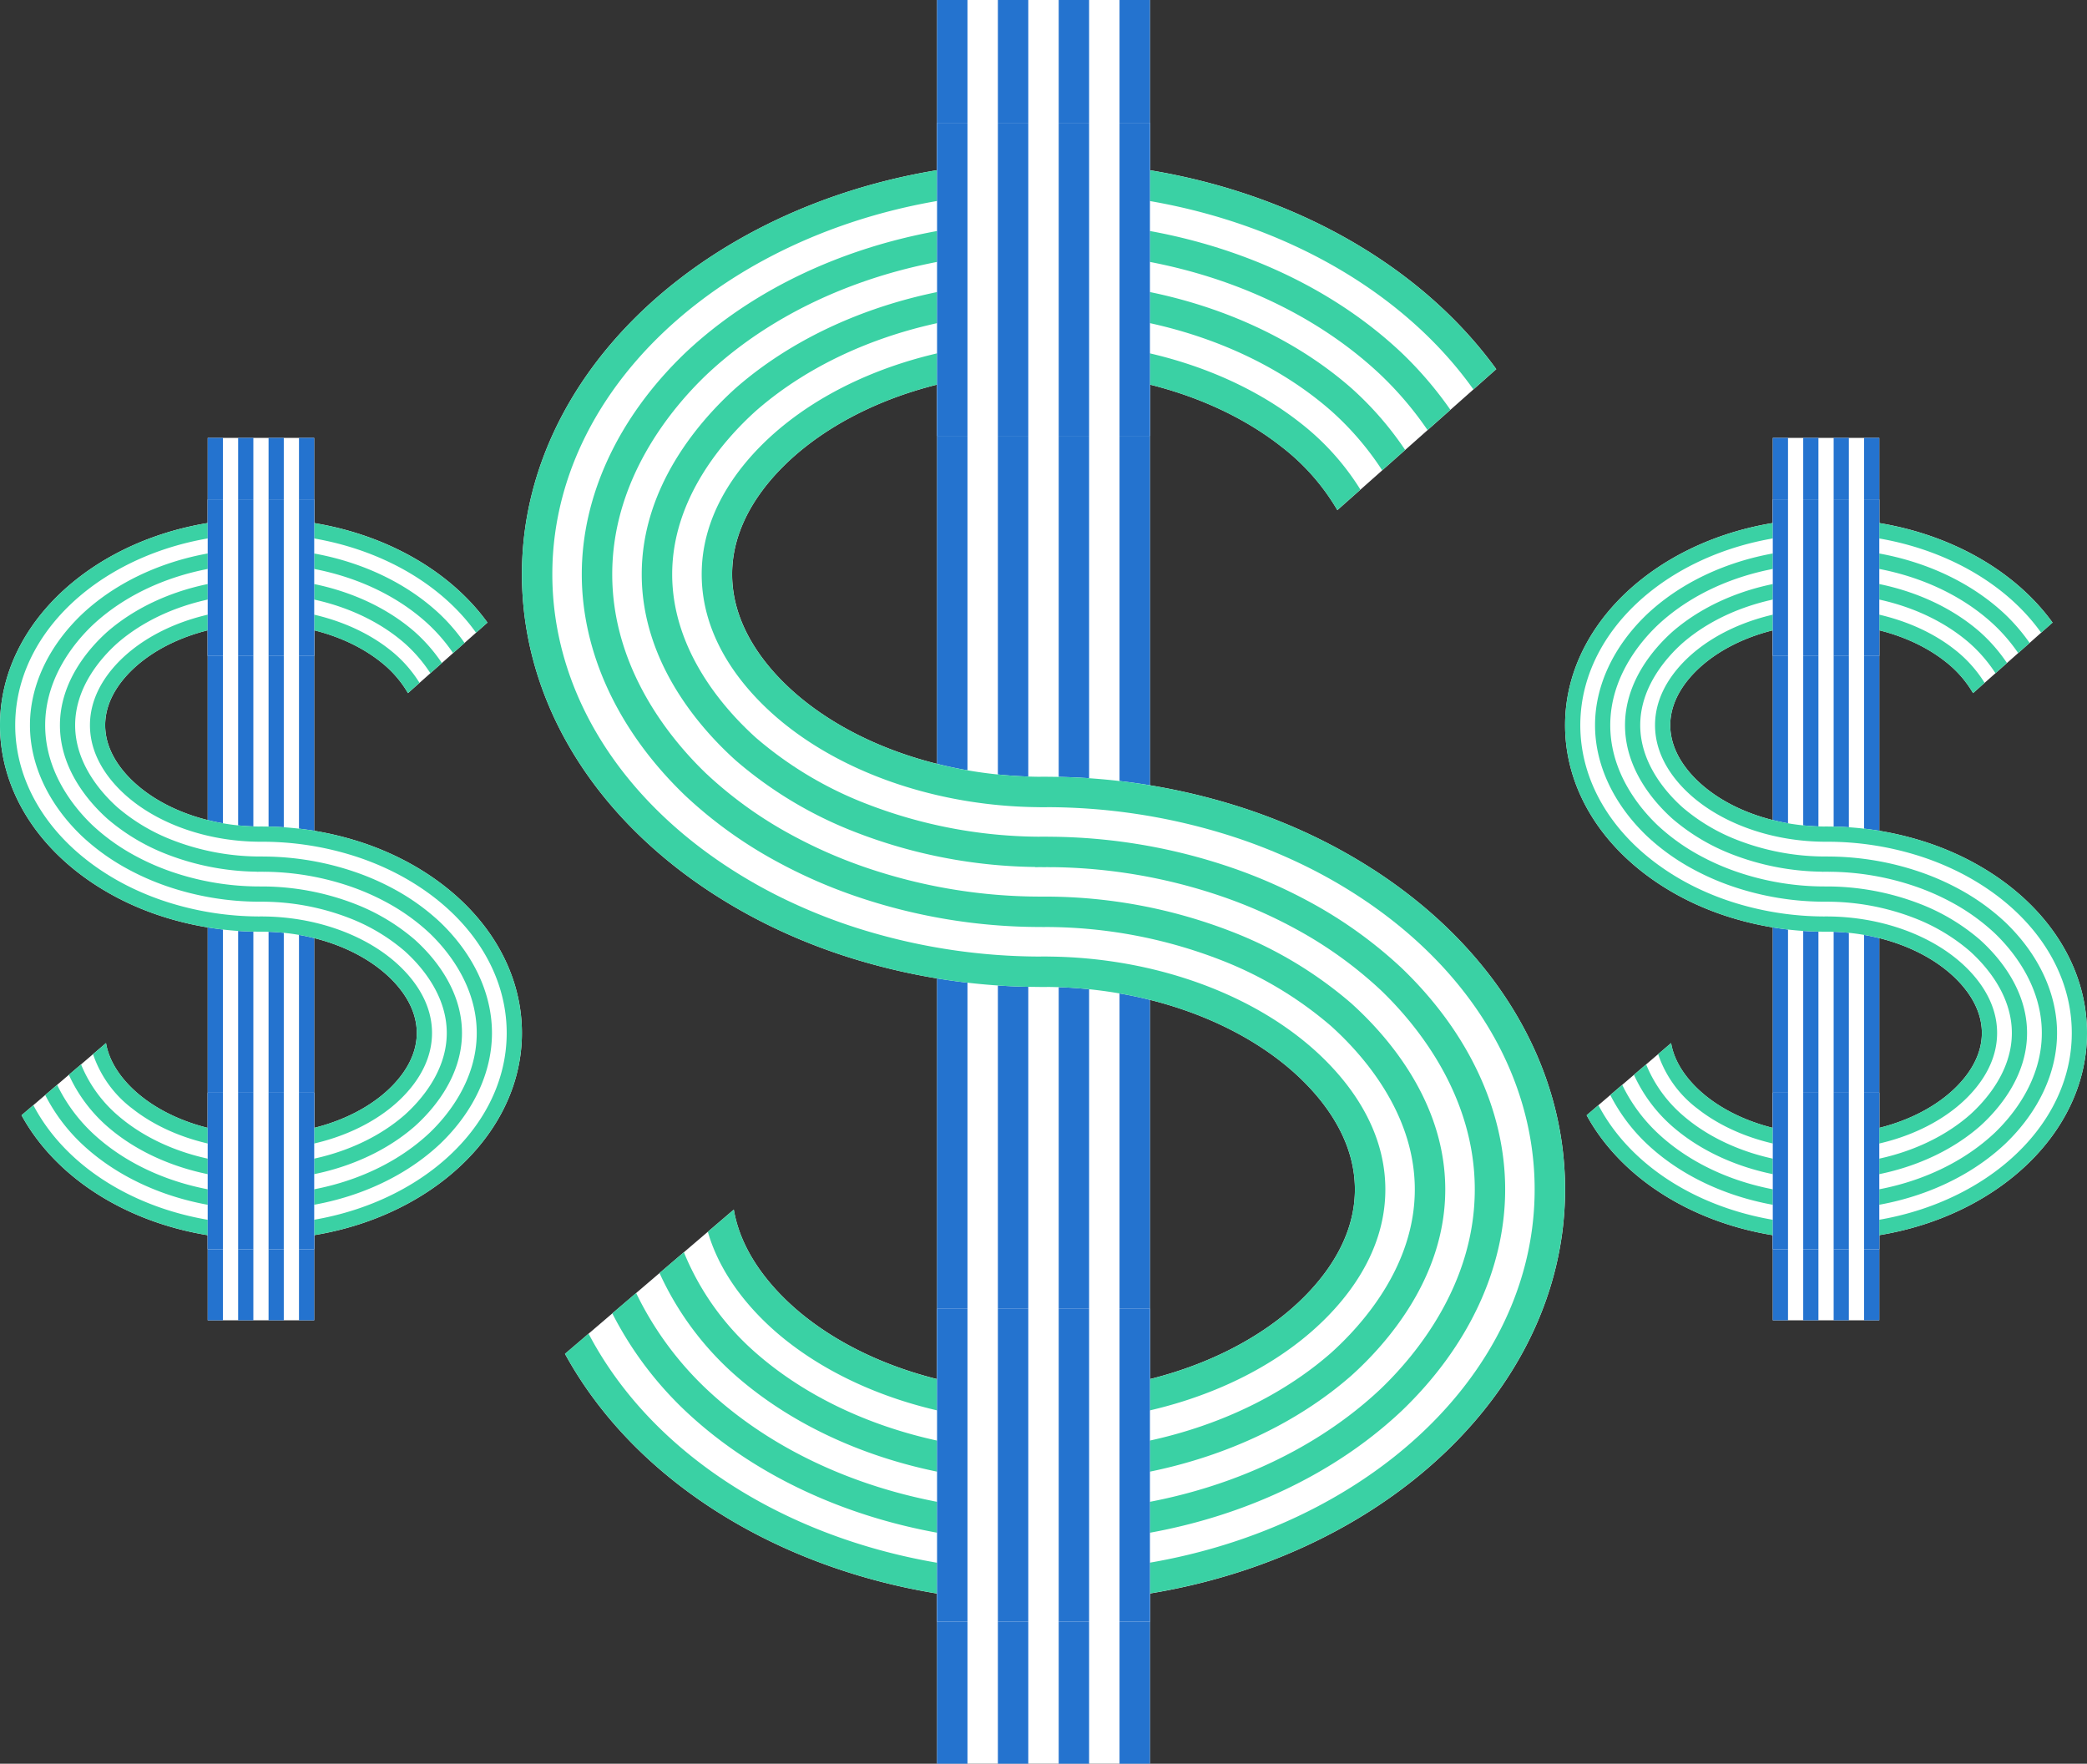 <svg xmlns="http://www.w3.org/2000/svg" xmlns:xlink="http://www.w3.org/1999/xlink" width="290" height="245.066" viewBox="0 0 290 245.066">
    <rect x="0" y="0" width="290" height="245.066" fill="#333333" stroke="none"/>
    <defs>
        <clipPath id="clip-path">
            <rect id="Rectangle_20356" data-name="Rectangle 20356" width="29.577" height="43.485" fill="none"/>
        </clipPath>
        <clipPath id="clip-path-3">
            <rect id="Rectangle_20356-2" data-name="Rectangle 20356" width="14.798" height="21.757" fill="none"/>
        </clipPath>
    </defs>
    <g id="Group_2640" data-name="Group 2640" transform="translate(-232.648 -1424)">
        <g id="Group_2610" data-name="Group 2610" transform="translate(305.172 1424)">
            <rect id="Rectangle_20345" data-name="Rectangle 20345" width="29.577" height="245.066" transform="translate(57.687 0)" fill="#fff"/>
            <rect id="Rectangle_20346" data-name="Rectangle 20346" width="4.225" height="245.066" transform="translate(57.687 0)" fill="#2473cf"/>
            <rect id="Rectangle_20347" data-name="Rectangle 20347" width="4.225" height="245.066" transform="translate(66.137 0)" fill="#2473cf"/>
            <rect id="Rectangle_20348" data-name="Rectangle 20348" width="4.225" height="245.066" transform="translate(74.588 0)" fill="#2473cf"/>
            <rect id="Rectangle_20349" data-name="Rectangle 20349" width="4.225" height="245.066" transform="translate(83.039 0)" fill="#2473cf"/>
            <g id="Group_2605" data-name="Group 2605" transform="translate(0 22.445)">
                <g id="Group_2635" data-name="Group 2635">
                    <path id="Path_76183" data-name="Path 76183" d="M118.2,224.874a75.92,75.92,0,0,0-8.746-4.834,81.262,81.262,0,0,0-11.1-4.242,88.708,88.708,0,0,0-25.191-3.752c-.4-.008-.811-.008-1.217,0h-.051c-12.346-.11-24.177-3.9-32.442-10.386-3.828-3-10.242-9.3-10.242-17.755s6.414-14.746,10.242-17.746c8.417-6.608,20.45-10.394,33.033-10.394s24.608,3.786,33.025,10.394a30.708,30.708,0,0,1,7.8,8.839l22.081-19.588c-12.9-17.805-36.946-28.85-62.906-28.85C32.509,126.56,0,152.292,0,183.905c0,17.357,9.752,33.583,26.754,44.518a75.921,75.921,0,0,0,8.746,4.834A80.536,80.536,0,0,0,46.613,237.5a88.891,88.891,0,0,0,25.174,3.752c.228.008.465.008.693.008.186,0,.38-.008.575-.008h.008c12.346.11,24.169,3.9,32.442,10.394,3.828,3,10.242,9.3,10.242,17.746s-6.414,14.746-10.242,17.746c-8.417,6.608-20.45,10.394-33.025,10.394s-24.616-3.786-33.033-10.394c-3.22-2.527-8.805-7.825-10.005-14.949L5.983,292.233c11.5,20.983,37.47,34.5,66.5,34.5,39.963,0,72.472-25.732,72.472-57.345,0-17.349-9.752-33.574-26.754-44.518" transform="translate(0 -126.56)" fill="#fff"/>
                    <path id="Path_76184" data-name="Path 76184" d="M74.779,321.467c19.344,0,37.492-6.661,49.8-18.286,9.254-8.882,14.351-19.8,14.351-30.741s-5.1-21.848-14.366-30.746a61.609,61.609,0,0,0-12.7-9.15,70.994,70.994,0,0,0-11.009-4.839,79.418,79.418,0,0,0-24.942-4.272l-.963-.011c-.264,0-.527,0-.8.007h-.031A67.309,67.309,0,0,1,50.3,218.907a52.426,52.426,0,0,1-15.444-9.2c-4.36-3.921-11.674-12.09-11.674-22.743s7.315-18.82,11.653-22.723c9.988-8.738,24.549-13.75,39.949-13.75s29.961,5.012,39.926,13.73a40.9,40.9,0,0,1,7.134,8.3l3.191-2.831a45.5,45.5,0,0,0-7.52-8.631c-10.747-9.4-26.322-14.8-42.731-14.8S42.8,151.656,32.026,161.079c-4.884,4.391-13.075,13.594-13.075,25.883s8.191,21.493,13.1,25.9a56.634,56.634,0,0,0,16.7,9.974,71.425,71.425,0,0,0,24.865,4.8l.063.032.5-.016c.2,0,.407.007.6.007s.392,0,.547-.005l.528.014.025-.011A75.212,75.212,0,0,1,99.484,231.7a66.654,66.654,0,0,1,10.354,4.551,57.306,57.306,0,0,1,11.818,8.505c4.874,4.679,13.052,14.5,13.052,27.684s-8.178,23.013-13.04,27.681c-11.522,10.88-28.614,17.121-46.89,17.121S39.412,311,27.9,300.132a45.77,45.77,0,0,1-9.727-13.3l-3.311,2.83a49.786,49.786,0,0,0,10.125,13.526c12.3,11.614,30.448,18.274,49.791,18.274" transform="translate(-2.303 -129.613)" fill="#3ad1a4"/>
                    <path id="Path_76185" data-name="Path 76185" d="M74,136.418c-19.352,0-37.5,6.661-49.805,18.286-9.254,8.883-14.351,19.8-14.351,30.733s5.1,21.85,14.364,30.745a61.064,61.064,0,0,0,12.7,9.152,71,71,0,0,0,11.007,4.84,79.436,79.436,0,0,0,25.745,4.275h.075c.089.005.177.008.26.008s.172,0,.26-.008h.065a67.415,67.415,0,0,1,24.149,4.521,52.551,52.551,0,0,1,15.454,9.21c4.36,3.917,11.674,12.078,11.674,22.735s-7.314,18.825-11.653,22.724c-9.979,8.738-24.54,13.75-39.948,13.75s-29.968-5.012-39.93-13.732a37.219,37.219,0,0,1-10.035-14.019l-3.385,2.893A42.284,42.284,0,0,0,31.27,296.818c10.74,9.4,26.315,14.8,42.732,14.8s31.992-5.393,42.752-14.813c4.883-4.388,13.075-13.583,13.075-25.886s-8.192-21.491-13.1-25.9a56.777,56.777,0,0,0-16.709-9.98,71.7,71.7,0,0,0-25.687-4.815h-.664A75.163,75.163,0,0,1,49.3,226.177a66.688,66.688,0,0,1-10.357-4.551,56.826,56.826,0,0,1-11.816-8.5c-4.874-4.679-13.052-14.5-13.052-27.685s8.178-23.006,13.04-27.673C38.627,146.883,55.718,140.643,74,140.643s35.374,6.24,46.878,17.11a47.935,47.935,0,0,1,6.489,7.649l3.177-2.818a52.492,52.492,0,0,0-6.752-7.891C111.5,143.079,93.353,136.418,74,136.418" transform="translate(-1.526 -128.087)" fill="#3ad1a4"/>
                    <path id="Path_76186" data-name="Path 76186" d="M119.293,229.453a74.565,74.565,0,0,0-8.745-4.832,80.57,80.57,0,0,0-11.106-4.242,88.632,88.632,0,0,0-25.187-3.75c-.4-.014-.81-.011-1.214,0l-.055,0c-12.35-.11-24.174-3.9-32.442-10.39-3.826-3-10.245-9.295-10.245-17.748s6.419-14.748,10.245-17.749c8.413-6.607,20.451-10.4,33.028-10.4s24.615,3.789,33.029,10.4a30.555,30.555,0,0,1,7.8,8.835l3.212-2.85a35.433,35.433,0,0,0-8.4-9.31c-9.142-7.18-22.131-11.3-35.637-11.3s-26.5,4.118-35.636,11.3c-4.431,3.474-11.863,10.83-11.863,21.073s7.432,17.6,11.862,21.072c8.986,7.057,21.747,11.172,34.957,11.29.224.008.456.008.68.008.194,0,.393,0,.589-.008h.006a84.6,84.6,0,0,1,24.052,3.571,76.352,76.352,0,0,1,10.529,4.022A70.185,70.185,0,0,1,117,233c15.775,10.153,24.822,25.084,24.822,40.962,0,29.291-30.616,53.122-68.251,53.122-27.859,0-52.671-12.984-63.212-33.079l-3.278,2.8c11.5,20.988,37.466,34.5,66.49,34.5,39.963,0,72.476-25.726,72.476-57.347,0-17.345-9.754-33.57-26.757-44.514" transform="translate(-1.098 -131.14)" fill="#3ad1a4"/>
                    <path id="Path_76187" data-name="Path 76187" d="M26.758,228.424a74.513,74.513,0,0,0,8.745,4.832A80.7,80.7,0,0,0,46.616,237.5a88.652,88.652,0,0,0,25.176,3.75c.226.008.46.009.685.009.189,0,.385,0,.577-.008h.01c12.342.11,24.167,3.9,32.441,10.4,3.826,3,10.245,9.294,10.245,17.741s-6.419,14.748-10.246,17.75c-8.413,6.606-20.45,10.4-33.027,10.4s-24.616-3.789-33.031-10.4c-3.221-2.522-8.8-7.818-10-14.95l-3.61,3.085c2.1,7.294,7.66,12.57,11.005,15.189,9.142,7.18,22.131,11.3,35.638,11.3s26.5-4.118,35.635-11.3c4.431-3.474,11.864-10.831,11.864-21.073s-7.433-17.592-11.863-21.065c-8.992-7.063-21.753-11.181-34.951-11.3-.395-.014-.8-.011-1.2,0l-.078,0a84.6,84.6,0,0,1-24.046-3.572A76.471,76.471,0,0,1,37.3,229.432a70.362,70.362,0,0,1-8.254-4.559C13.272,214.726,4.225,199.8,4.225,183.91c0-29.291,30.617-53.122,68.252-53.122,24.8,0,47.686,10.512,59.736,27.436l3.172-2.814c-12.894-17.8-36.945-28.848-62.908-28.848C32.514,126.563,0,152.289,0,183.91c0,17.351,9.754,33.577,26.758,44.514" transform="translate(0 -126.56)" fill="#3ad1a4"/>
                </g>
            </g>
            <g id="Group_2607" data-name="Group 2607" transform="translate(57.687 17.071)">
                <g id="Group_2606" data-name="Group 2606" clip-path="url(#clip-path)">
                    <rect id="Rectangle_20351" data-name="Rectangle 20351" width="29.577" height="245.066" transform="translate(0 -101.576)" fill="#fff"/>
                    <rect id="Rectangle_20352" data-name="Rectangle 20352" width="4.225" height="245.066" transform="translate(0 -101.576)" fill="#2473cf"/>
                    <rect id="Rectangle_20353" data-name="Rectangle 20353" width="4.225" height="245.066" transform="translate(8.45 -101.576)" fill="#2473cf"/>
                    <rect id="Rectangle_20354" data-name="Rectangle 20354" width="4.225" height="245.066" transform="translate(16.901 -101.576)" fill="#2473cf"/>
                    <rect id="Rectangle_20355" data-name="Rectangle 20355" width="4.225" height="245.066" transform="translate(25.352 -101.576)" fill="#2473cf"/>
                </g>
            </g>
            <g id="Group_2609" data-name="Group 2609" transform="translate(57.687 181.857)">
                <g id="Group_2608" data-name="Group 2608" clip-path="url(#clip-path)">
                    <rect id="Rectangle_20357" data-name="Rectangle 20357" width="29.577" height="245.066" transform="translate(0 -101.576)" fill="#fff"/>
                    <rect id="Rectangle_20358" data-name="Rectangle 20358" width="4.225" height="245.066" transform="translate(0 -101.576)" fill="#2473cf"/>
                    <rect id="Rectangle_20359" data-name="Rectangle 20359" width="4.225" height="245.066" transform="translate(8.45 -101.576)" fill="#2473cf"/>
                    <rect id="Rectangle_20360" data-name="Rectangle 20360" width="4.225" height="245.066" transform="translate(16.901 -101.576)" fill="#2473cf"/>
                    <rect id="Rectangle_20361" data-name="Rectangle 20361" width="4.225" height="245.066" transform="translate(25.352 -101.576)" fill="#2473cf"/>
                </g>
            </g>
        </g>
        <g id="Group_2638" data-name="Group 2638" transform="translate(232.648 1484.844)">
            <rect id="Rectangle_20345-2" data-name="Rectangle 20345" width="14.798" height="122.614" transform="translate(28.862 0)" fill="#fff"/>
            <rect id="Rectangle_20346-2" data-name="Rectangle 20346" width="2.114" height="122.614" transform="translate(28.862 0)" fill="#2473cf"/>
            <rect id="Rectangle_20347-2" data-name="Rectangle 20347" width="2.114" height="122.614" transform="translate(33.09 0)" fill="#2473cf"/>
            <rect id="Rectangle_20348-2" data-name="Rectangle 20348" width="2.114" height="122.614" transform="translate(37.319 0)" fill="#2473cf"/>
            <rect id="Rectangle_20349-2" data-name="Rectangle 20349" width="2.114" height="122.614" transform="translate(41.547 0)" fill="#2473cf"/>
            <g id="Group_2605-2" data-name="Group 2605" transform="translate(0 11.23)">
                <g id="Group_2635-2" data-name="Group 2635" transform="translate(0 0)">
                    <path id="Path_76183-2" data-name="Path 76183" d="M59.138,175.749a37.986,37.986,0,0,0-4.376-2.418,40.655,40.655,0,0,0-5.556-2.122,44.383,44.383,0,0,0-12.6-1.877c-.2,0-.406,0-.609,0h-.025c-6.177-.055-12.1-1.949-16.232-5.2-1.915-1.5-5.124-4.651-5.124-8.883s3.209-7.378,5.124-8.879c4.211-3.306,10.232-5.2,16.527-5.2s12.312,1.894,16.523,5.2a15.364,15.364,0,0,1,3.9,4.423l11.048-9.8c-6.452-8.909-18.485-14.435-31.474-14.435C16.265,126.56,0,139.434,0,155.252c0,8.684,4.879,16.8,13.386,22.273a37.991,37.991,0,0,0,4.376,2.418,40.3,40.3,0,0,0,5.56,2.122,44.475,44.475,0,0,0,12.6,1.877c.114,0,.233,0,.347,0,.093,0,.19,0,.288,0h0c6.177.055,12.092,1.949,16.232,5.2,1.915,1.5,5.124,4.651,5.124,8.879S54.7,205.4,52.787,206.9c-4.211,3.306-10.232,5.2-16.523,5.2s-12.316-1.894-16.527-5.2c-1.611-1.264-4.406-3.915-5.006-7.479L2.993,209.451c5.754,10.5,18.747,17.263,33.271,17.263,19.995,0,36.26-12.874,36.26-28.692,0-8.68-4.879-16.8-13.386-22.273" transform="translate(0 -126.56)" fill="#fff"/>
                    <path id="Path_76184-2" data-name="Path 76184" d="M44.841,233.923c9.678,0,18.758-3.333,24.919-9.149,4.63-4.444,7.18-9.906,7.18-15.38s-2.55-10.931-7.188-15.383a30.824,30.824,0,0,0-6.355-4.578,35.521,35.521,0,0,0-5.508-2.421,39.735,39.735,0,0,0-12.479-2.137l-.482-.006c-.132,0-.264,0-.4,0h-.016a33.677,33.677,0,0,1-11.924-2.262,26.23,26.23,0,0,1-7.727-4.6c-2.181-1.962-5.841-6.049-5.841-11.379s3.66-9.416,5.83-11.369c5-4.372,12.283-6.879,19.988-6.879s14.99,2.508,19.976,6.869a20.465,20.465,0,0,1,3.569,4.154l1.6-1.416a22.768,22.768,0,0,0-3.763-4.319c-5.377-4.7-13.17-7.4-21.38-7.4s-16,2.7-21.391,7.412c-2.443,2.2-6.542,6.8-6.542,12.95s4.1,10.754,6.552,12.96a28.336,28.336,0,0,0,8.356,4.99,35.735,35.735,0,0,0,12.441,2.4l.032.016.249-.008c.1,0,.2,0,.3,0s.2,0,.274,0l.264.007.012-.006A37.631,37.631,0,0,1,57.2,189.01a33.345,33.345,0,0,1,5.181,2.277,28.67,28.67,0,0,1,5.913,4.256c2.439,2.341,6.53,7.254,6.53,13.851s-4.091,11.514-6.524,13.849c-5.765,5.444-14.316,8.566-23.46,8.566s-17.7-3.122-23.455-8.56A22.9,22.9,0,0,1,16.52,216.6l-1.657,1.416a24.91,24.91,0,0,0,5.066,6.767c6.154,5.811,15.234,9.143,24.912,9.143" transform="translate(-8.579 -137.933)" fill="#3ad1a4"/>
                    <path id="Path_76185-2" data-name="Path 76185" d="M41.945,136.418c-9.682,0-18.762,3.333-24.919,9.149-4.63,4.445-7.18,9.906-7.18,15.377s2.55,10.932,7.187,15.383a30.552,30.552,0,0,0,6.356,4.579,35.522,35.522,0,0,0,5.507,2.421,39.744,39.744,0,0,0,12.881,2.139h.038c.044,0,.089,0,.13,0s.086,0,.13,0h.033a33.73,33.73,0,0,1,12.083,2.262,26.293,26.293,0,0,1,7.732,4.608c2.181,1.96,5.841,6.043,5.841,11.375S64.1,213.13,61.932,215.08c-4.993,4.372-12.278,6.879-19.987,6.879s-14.994-2.508-19.978-6.871a18.621,18.621,0,0,1-5.021-7.014l-1.694,1.447a21.156,21.156,0,0,0,5.313,7.149c5.373,4.7,13.166,7.4,21.38,7.4s16.007-2.7,21.39-7.411c2.443-2.2,6.542-6.8,6.542-12.951s-4.1-10.753-6.552-12.957a28.407,28.407,0,0,0-8.36-4.993,35.872,35.872,0,0,0-12.852-2.409H41.78a37.606,37.606,0,0,1-12.2-2.024A33.365,33.365,0,0,1,24.4,179.05,28.431,28.431,0,0,1,18.49,174.8c-2.439-2.341-6.53-7.254-6.53-13.852s4.091-11.51,6.524-13.846c5.762-5.444,14.313-8.566,23.461-8.566s17.7,3.122,23.454,8.561a23.984,23.984,0,0,1,3.247,3.827l1.589-1.41a26.264,26.264,0,0,0-3.378-3.948c-6.15-5.811-15.23-9.143-24.912-9.143" transform="translate(-5.683 -132.25)" fill="#3ad1a4"/>
                    <path id="Path_76186-2" data-name="Path 76186" d="M63.225,192.81a37.305,37.305,0,0,0-4.376-2.418,40.31,40.31,0,0,0-5.557-2.122,44.344,44.344,0,0,0-12.6-1.876c-.2-.007-.405-.006-.607,0h-.027c-6.179-.055-12.095-1.95-16.232-5.2-1.914-1.5-5.126-4.65-5.126-8.88s3.212-7.379,5.126-8.88c4.209-3.306,10.232-5.2,16.525-5.2s12.316,1.9,16.525,5.2a15.288,15.288,0,0,1,3.9,4.42l1.607-1.426a17.729,17.729,0,0,0-4.2-4.658c-4.574-3.592-11.073-5.653-17.83-5.653s-13.256,2.06-17.83,5.652c-2.217,1.738-5.935,5.419-5.935,10.544s3.719,8.805,5.935,10.543c4.5,3.531,10.881,5.59,17.49,5.649.112,0,.228,0,.34,0s.2,0,.295,0h0a42.326,42.326,0,0,1,12.034,1.787,38.2,38.2,0,0,1,5.268,2.013,35.115,35.115,0,0,1,4.129,2.281c7.893,5.08,12.419,12.55,12.419,20.495,0,14.655-15.318,26.578-34.148,26.578-13.939,0-26.353-6.5-31.627-16.55l-1.64,1.4c5.754,10.5,18.746,17.263,33.267,17.263,19.995,0,36.262-12.872,36.262-28.693,0-8.678-4.88-16.8-13.387-22.272" transform="translate(-4.089 -143.621)" fill="#3ad1a4"/>
                    <path id="Path_76187-2" data-name="Path 76187" d="M13.388,177.527a37.277,37.277,0,0,0,4.375,2.418,40.374,40.374,0,0,0,5.56,2.122,44.356,44.356,0,0,0,12.6,1.876c.113,0,.23,0,.343,0,.095,0,.193,0,.289,0h.005c6.175.055,12.091,1.95,16.231,5.2,1.914,1.5,5.126,4.65,5.126,8.876S54.7,205.4,52.787,206.9c-4.209,3.305-10.232,5.2-16.525,5.2s-12.316-1.9-16.526-5.2c-1.612-1.262-4.4-3.912-5-7.48l-1.806,1.544a15.765,15.765,0,0,0,5.506,7.6c4.574,3.593,11.073,5.653,17.831,5.653s13.256-2.06,17.829-5.652c2.217-1.738,5.936-5.419,5.936-10.544s-3.719-8.8-5.935-10.539c-4.5-3.534-10.884-5.594-17.487-5.652-.2-.007-.4-.006-.6,0h-.039a42.328,42.328,0,0,1-12.031-1.787,38.264,38.264,0,0,1-5.272-2.012,35.205,35.205,0,0,1-4.13-2.281C6.641,170.674,2.114,163.2,2.114,155.255c0-14.655,15.319-26.578,34.148-26.578,12.407,0,23.859,5.26,29.888,13.727L67.737,141c-6.451-8.907-18.485-14.433-31.475-14.433C16.267,126.563,0,139.434,0,155.255c0,8.681,4.88,16.8,13.388,22.272" transform="translate(0 -126.562)" fill="#3ad1a4"/>
                </g>
            </g>
            <g id="Group_2607-2" data-name="Group 2607" transform="translate(28.862 8.541)">
                <g id="Group_2606-2" data-name="Group 2606" clip-path="url(#clip-path-3)">
                    <rect id="Rectangle_20351-2" data-name="Rectangle 20351" width="14.798" height="122.614" transform="translate(0 -50.822)" fill="#fff"/>
                    <rect id="Rectangle_20352-2" data-name="Rectangle 20352" width="2.114" height="122.614" transform="translate(0 -50.822)" fill="#2473cf"/>
                    <rect id="Rectangle_20353-2" data-name="Rectangle 20353" width="2.114" height="122.614" transform="translate(4.228 -50.822)" fill="#2473cf"/>
                    <rect id="Rectangle_20354-2" data-name="Rectangle 20354" width="2.114" height="122.614" transform="translate(8.456 -50.822)" fill="#2473cf"/>
                    <rect id="Rectangle_20355-2" data-name="Rectangle 20355" width="2.114" height="122.614" transform="translate(12.684 -50.822)" fill="#2473cf"/>
                </g>
            </g>
            <g id="Group_2609-2" data-name="Group 2609" transform="translate(28.862 90.988)">
                <g id="Group_2608-2" data-name="Group 2608" clip-path="url(#clip-path-3)">
                    <rect id="Rectangle_20357-2" data-name="Rectangle 20357" width="14.798" height="122.614" transform="translate(0 -50.822)" fill="#fff"/>
                    <rect id="Rectangle_20358-2" data-name="Rectangle 20358" width="2.114" height="122.614" transform="translate(0 -50.822)" fill="#2473cf"/>
                    <rect id="Rectangle_20359-2" data-name="Rectangle 20359" width="2.114" height="122.614" transform="translate(4.228 -50.822)" fill="#2473cf"/>
                    <rect id="Rectangle_20360-2" data-name="Rectangle 20360" width="2.114" height="122.614" transform="translate(8.456 -50.822)" fill="#2473cf"/>
                    <rect id="Rectangle_20361-2" data-name="Rectangle 20361" width="2.114" height="122.614" transform="translate(12.684 -50.822)" fill="#2473cf"/>
                </g>
            </g>
        </g>
        <g id="Group_2639" data-name="Group 2639" transform="translate(450.125 1484.844)">
            <rect id="Rectangle_20345-3" data-name="Rectangle 20345" width="14.798" height="122.614" transform="translate(28.862 0)" fill="#fff"/>
            <rect id="Rectangle_20346-3" data-name="Rectangle 20346" width="2.114" height="122.614" transform="translate(28.862 0)" fill="#2473cf"/>
            <rect id="Rectangle_20347-3" data-name="Rectangle 20347" width="2.114" height="122.614" transform="translate(33.09 0)" fill="#2473cf"/>
            <rect id="Rectangle_20348-3" data-name="Rectangle 20348" width="2.114" height="122.614" transform="translate(37.319 0)" fill="#2473cf"/>
            <rect id="Rectangle_20349-3" data-name="Rectangle 20349" width="2.114" height="122.614" transform="translate(41.547 0)" fill="#2473cf"/>
            <g id="Group_2605-3" data-name="Group 2605" transform="translate(0 11.23)">
                <g id="Group_2635-3" data-name="Group 2635" transform="translate(0 0)">
                    <path id="Path_76183-3" data-name="Path 76183" d="M59.138,175.749a37.986,37.986,0,0,0-4.376-2.418,40.655,40.655,0,0,0-5.556-2.122,44.383,44.383,0,0,0-12.6-1.877c-.2,0-.406,0-.609,0h-.025c-6.177-.055-12.1-1.949-16.232-5.2-1.915-1.5-5.124-4.651-5.124-8.883s3.209-7.378,5.124-8.879c4.211-3.306,10.232-5.2,16.527-5.2s12.312,1.894,16.523,5.2a15.364,15.364,0,0,1,3.9,4.423l11.048-9.8c-6.452-8.909-18.485-14.435-31.474-14.435C16.265,126.56,0,139.434,0,155.252c0,8.684,4.879,16.8,13.386,22.273a37.991,37.991,0,0,0,4.376,2.418,40.3,40.3,0,0,0,5.56,2.122,44.475,44.475,0,0,0,12.6,1.877c.114,0,.233,0,.347,0,.093,0,.19,0,.288,0h0c6.177.055,12.092,1.949,16.232,5.2,1.915,1.5,5.124,4.651,5.124,8.879S54.7,205.4,52.787,206.9c-4.211,3.306-10.232,5.2-16.523,5.2s-12.316-1.894-16.527-5.2c-1.611-1.264-4.406-3.915-5.006-7.479L2.993,209.451c5.754,10.5,18.747,17.263,33.271,17.263,19.995,0,36.26-12.874,36.26-28.692,0-8.68-4.879-16.8-13.386-22.273" transform="translate(0 -126.56)" fill="#fff"/>
                    <path id="Path_76184-3" data-name="Path 76184" d="M44.841,233.923c9.678,0,18.758-3.333,24.919-9.149,4.63-4.444,7.18-9.906,7.18-15.38s-2.55-10.931-7.188-15.383a30.824,30.824,0,0,0-6.355-4.578,35.521,35.521,0,0,0-5.508-2.421,39.735,39.735,0,0,0-12.479-2.137l-.482-.006c-.132,0-.264,0-.4,0h-.016a33.677,33.677,0,0,1-11.924-2.262,26.23,26.23,0,0,1-7.727-4.6c-2.181-1.962-5.841-6.049-5.841-11.379s3.66-9.416,5.83-11.369c5-4.372,12.283-6.879,19.988-6.879s14.99,2.508,19.976,6.869a20.465,20.465,0,0,1,3.569,4.154l1.6-1.416a22.768,22.768,0,0,0-3.763-4.319c-5.377-4.7-13.17-7.4-21.38-7.4s-16,2.7-21.391,7.412c-2.443,2.2-6.542,6.8-6.542,12.95s4.1,10.754,6.552,12.96a28.336,28.336,0,0,0,8.356,4.99,35.735,35.735,0,0,0,12.441,2.4l.032.016.249-.008c.1,0,.2,0,.3,0s.2,0,.274,0l.264.007.012-.006A37.631,37.631,0,0,1,57.2,189.01a33.345,33.345,0,0,1,5.181,2.277,28.67,28.67,0,0,1,5.913,4.256c2.439,2.341,6.53,7.254,6.53,13.851s-4.091,11.514-6.524,13.849c-5.765,5.444-14.316,8.566-23.46,8.566s-17.7-3.122-23.455-8.56A22.9,22.9,0,0,1,16.52,216.6l-1.657,1.416a24.91,24.91,0,0,0,5.066,6.767c6.154,5.811,15.234,9.143,24.912,9.143" transform="translate(-8.579 -137.933)" fill="#3ad1a4"/>
                    <path id="Path_76185-3" data-name="Path 76185" d="M41.945,136.418c-9.682,0-18.762,3.333-24.919,9.149-4.63,4.445-7.18,9.906-7.18,15.377s2.55,10.932,7.187,15.383a30.552,30.552,0,0,0,6.356,4.579,35.522,35.522,0,0,0,5.507,2.421,39.744,39.744,0,0,0,12.881,2.139h.038c.044,0,.089,0,.13,0s.086,0,.13,0h.033a33.73,33.73,0,0,1,12.083,2.262,26.293,26.293,0,0,1,7.732,4.608c2.181,1.96,5.841,6.043,5.841,11.375S64.1,213.13,61.932,215.08c-4.993,4.372-12.278,6.879-19.987,6.879s-14.994-2.508-19.978-6.871a18.621,18.621,0,0,1-5.021-7.014l-1.694,1.447a21.156,21.156,0,0,0,5.313,7.149c5.373,4.7,13.166,7.4,21.38,7.4s16.007-2.7,21.39-7.411c2.443-2.2,6.542-6.8,6.542-12.951s-4.1-10.753-6.552-12.957a28.407,28.407,0,0,0-8.36-4.993,35.872,35.872,0,0,0-12.852-2.409H41.78a37.606,37.606,0,0,1-12.2-2.024A33.365,33.365,0,0,1,24.4,179.05,28.431,28.431,0,0,1,18.49,174.8c-2.439-2.341-6.53-7.254-6.53-13.852s4.091-11.51,6.524-13.846c5.762-5.444,14.313-8.566,23.461-8.566s17.7,3.122,23.454,8.561a23.984,23.984,0,0,1,3.247,3.827l1.589-1.41a26.264,26.264,0,0,0-3.378-3.948c-6.15-5.811-15.23-9.143-24.912-9.143" transform="translate(-5.683 -132.25)" fill="#3ad1a4"/>
                    <path id="Path_76186-3" data-name="Path 76186" d="M63.225,192.81a37.305,37.305,0,0,0-4.376-2.418,40.31,40.31,0,0,0-5.557-2.122,44.344,44.344,0,0,0-12.6-1.876c-.2-.007-.405-.006-.607,0h-.027c-6.179-.055-12.095-1.95-16.232-5.2-1.914-1.5-5.126-4.65-5.126-8.88s3.212-7.379,5.126-8.88c4.209-3.306,10.232-5.2,16.525-5.2s12.316,1.9,16.525,5.2a15.288,15.288,0,0,1,3.9,4.42l1.607-1.426a17.729,17.729,0,0,0-4.2-4.658c-4.574-3.592-11.073-5.653-17.83-5.653s-13.256,2.06-17.83,5.652c-2.217,1.738-5.935,5.419-5.935,10.544s3.719,8.805,5.935,10.543c4.5,3.531,10.881,5.59,17.49,5.649.112,0,.228,0,.34,0s.2,0,.295,0h0a42.326,42.326,0,0,1,12.034,1.787,38.2,38.2,0,0,1,5.268,2.013,35.115,35.115,0,0,1,4.129,2.281c7.893,5.08,12.419,12.55,12.419,20.495,0,14.655-15.318,26.578-34.148,26.578-13.939,0-26.353-6.5-31.627-16.55l-1.64,1.4c5.754,10.5,18.746,17.263,33.267,17.263,19.995,0,36.262-12.872,36.262-28.693,0-8.678-4.88-16.8-13.387-22.272" transform="translate(-4.089 -143.621)" fill="#3ad1a4"/>
                    <path id="Path_76187-3" data-name="Path 76187" d="M13.388,177.527a37.277,37.277,0,0,0,4.375,2.418,40.374,40.374,0,0,0,5.56,2.122,44.356,44.356,0,0,0,12.6,1.876c.113,0,.23,0,.343,0,.095,0,.193,0,.289,0h.005c6.175.055,12.091,1.95,16.231,5.2,1.914,1.5,5.126,4.65,5.126,8.876S54.7,205.4,52.787,206.9c-4.209,3.305-10.232,5.2-16.525,5.2s-12.316-1.9-16.526-5.2c-1.612-1.262-4.4-3.912-5-7.48l-1.806,1.544a15.765,15.765,0,0,0,5.506,7.6c4.574,3.593,11.073,5.653,17.831,5.653s13.256-2.06,17.829-5.652c2.217-1.738,5.936-5.419,5.936-10.544s-3.719-8.8-5.935-10.539c-4.5-3.534-10.884-5.594-17.487-5.652-.2-.007-.4-.006-.6,0h-.039a42.328,42.328,0,0,1-12.031-1.787,38.264,38.264,0,0,1-5.272-2.012,35.205,35.205,0,0,1-4.13-2.281C6.641,170.674,2.114,163.2,2.114,155.255c0-14.655,15.319-26.578,34.148-26.578,12.407,0,23.859,5.26,29.888,13.727L67.737,141c-6.451-8.907-18.485-14.433-31.475-14.433C16.267,126.563,0,139.434,0,155.255c0,8.681,4.88,16.8,13.388,22.272" transform="translate(0 -126.562)" fill="#3ad1a4"/>
                </g>
            </g>
            <g id="Group_2607-3" data-name="Group 2607" transform="translate(28.862 8.541)">
                <g id="Group_2606-3" data-name="Group 2606" clip-path="url(#clip-path-3)">
                    <rect id="Rectangle_20351-3" data-name="Rectangle 20351" width="14.798" height="122.614" transform="translate(0 -50.822)" fill="#fff"/>
                    <rect id="Rectangle_20352-3" data-name="Rectangle 20352" width="2.114" height="122.614" transform="translate(0 -50.822)" fill="#2473cf"/>
                    <rect id="Rectangle_20353-3" data-name="Rectangle 20353" width="2.114" height="122.614" transform="translate(4.228 -50.822)" fill="#2473cf"/>
                    <rect id="Rectangle_20354-3" data-name="Rectangle 20354" width="2.114" height="122.614" transform="translate(8.456 -50.822)" fill="#2473cf"/>
                    <rect id="Rectangle_20355-3" data-name="Rectangle 20355" width="2.114" height="122.614" transform="translate(12.684 -50.822)" fill="#2473cf"/>
                </g>
            </g>
            <g id="Group_2609-3" data-name="Group 2609" transform="translate(28.862 90.988)">
                <g id="Group_2608-3" data-name="Group 2608" clip-path="url(#clip-path-3)">
                    <rect id="Rectangle_20357-3" data-name="Rectangle 20357" width="14.798" height="122.614" transform="translate(0 -50.822)" fill="#fff"/>
                    <rect id="Rectangle_20358-3" data-name="Rectangle 20358" width="2.114" height="122.614" transform="translate(0 -50.822)" fill="#2473cf"/>
                    <rect id="Rectangle_20359-3" data-name="Rectangle 20359" width="2.114" height="122.614" transform="translate(4.228 -50.822)" fill="#2473cf"/>
                    <rect id="Rectangle_20360-3" data-name="Rectangle 20360" width="2.114" height="122.614" transform="translate(8.456 -50.822)" fill="#2473cf"/>
                    <rect id="Rectangle_20361-3" data-name="Rectangle 20361" width="2.114" height="122.614" transform="translate(12.684 -50.822)" fill="#2473cf"/>
                </g>
            </g>
        </g>
    </g>
</svg>
